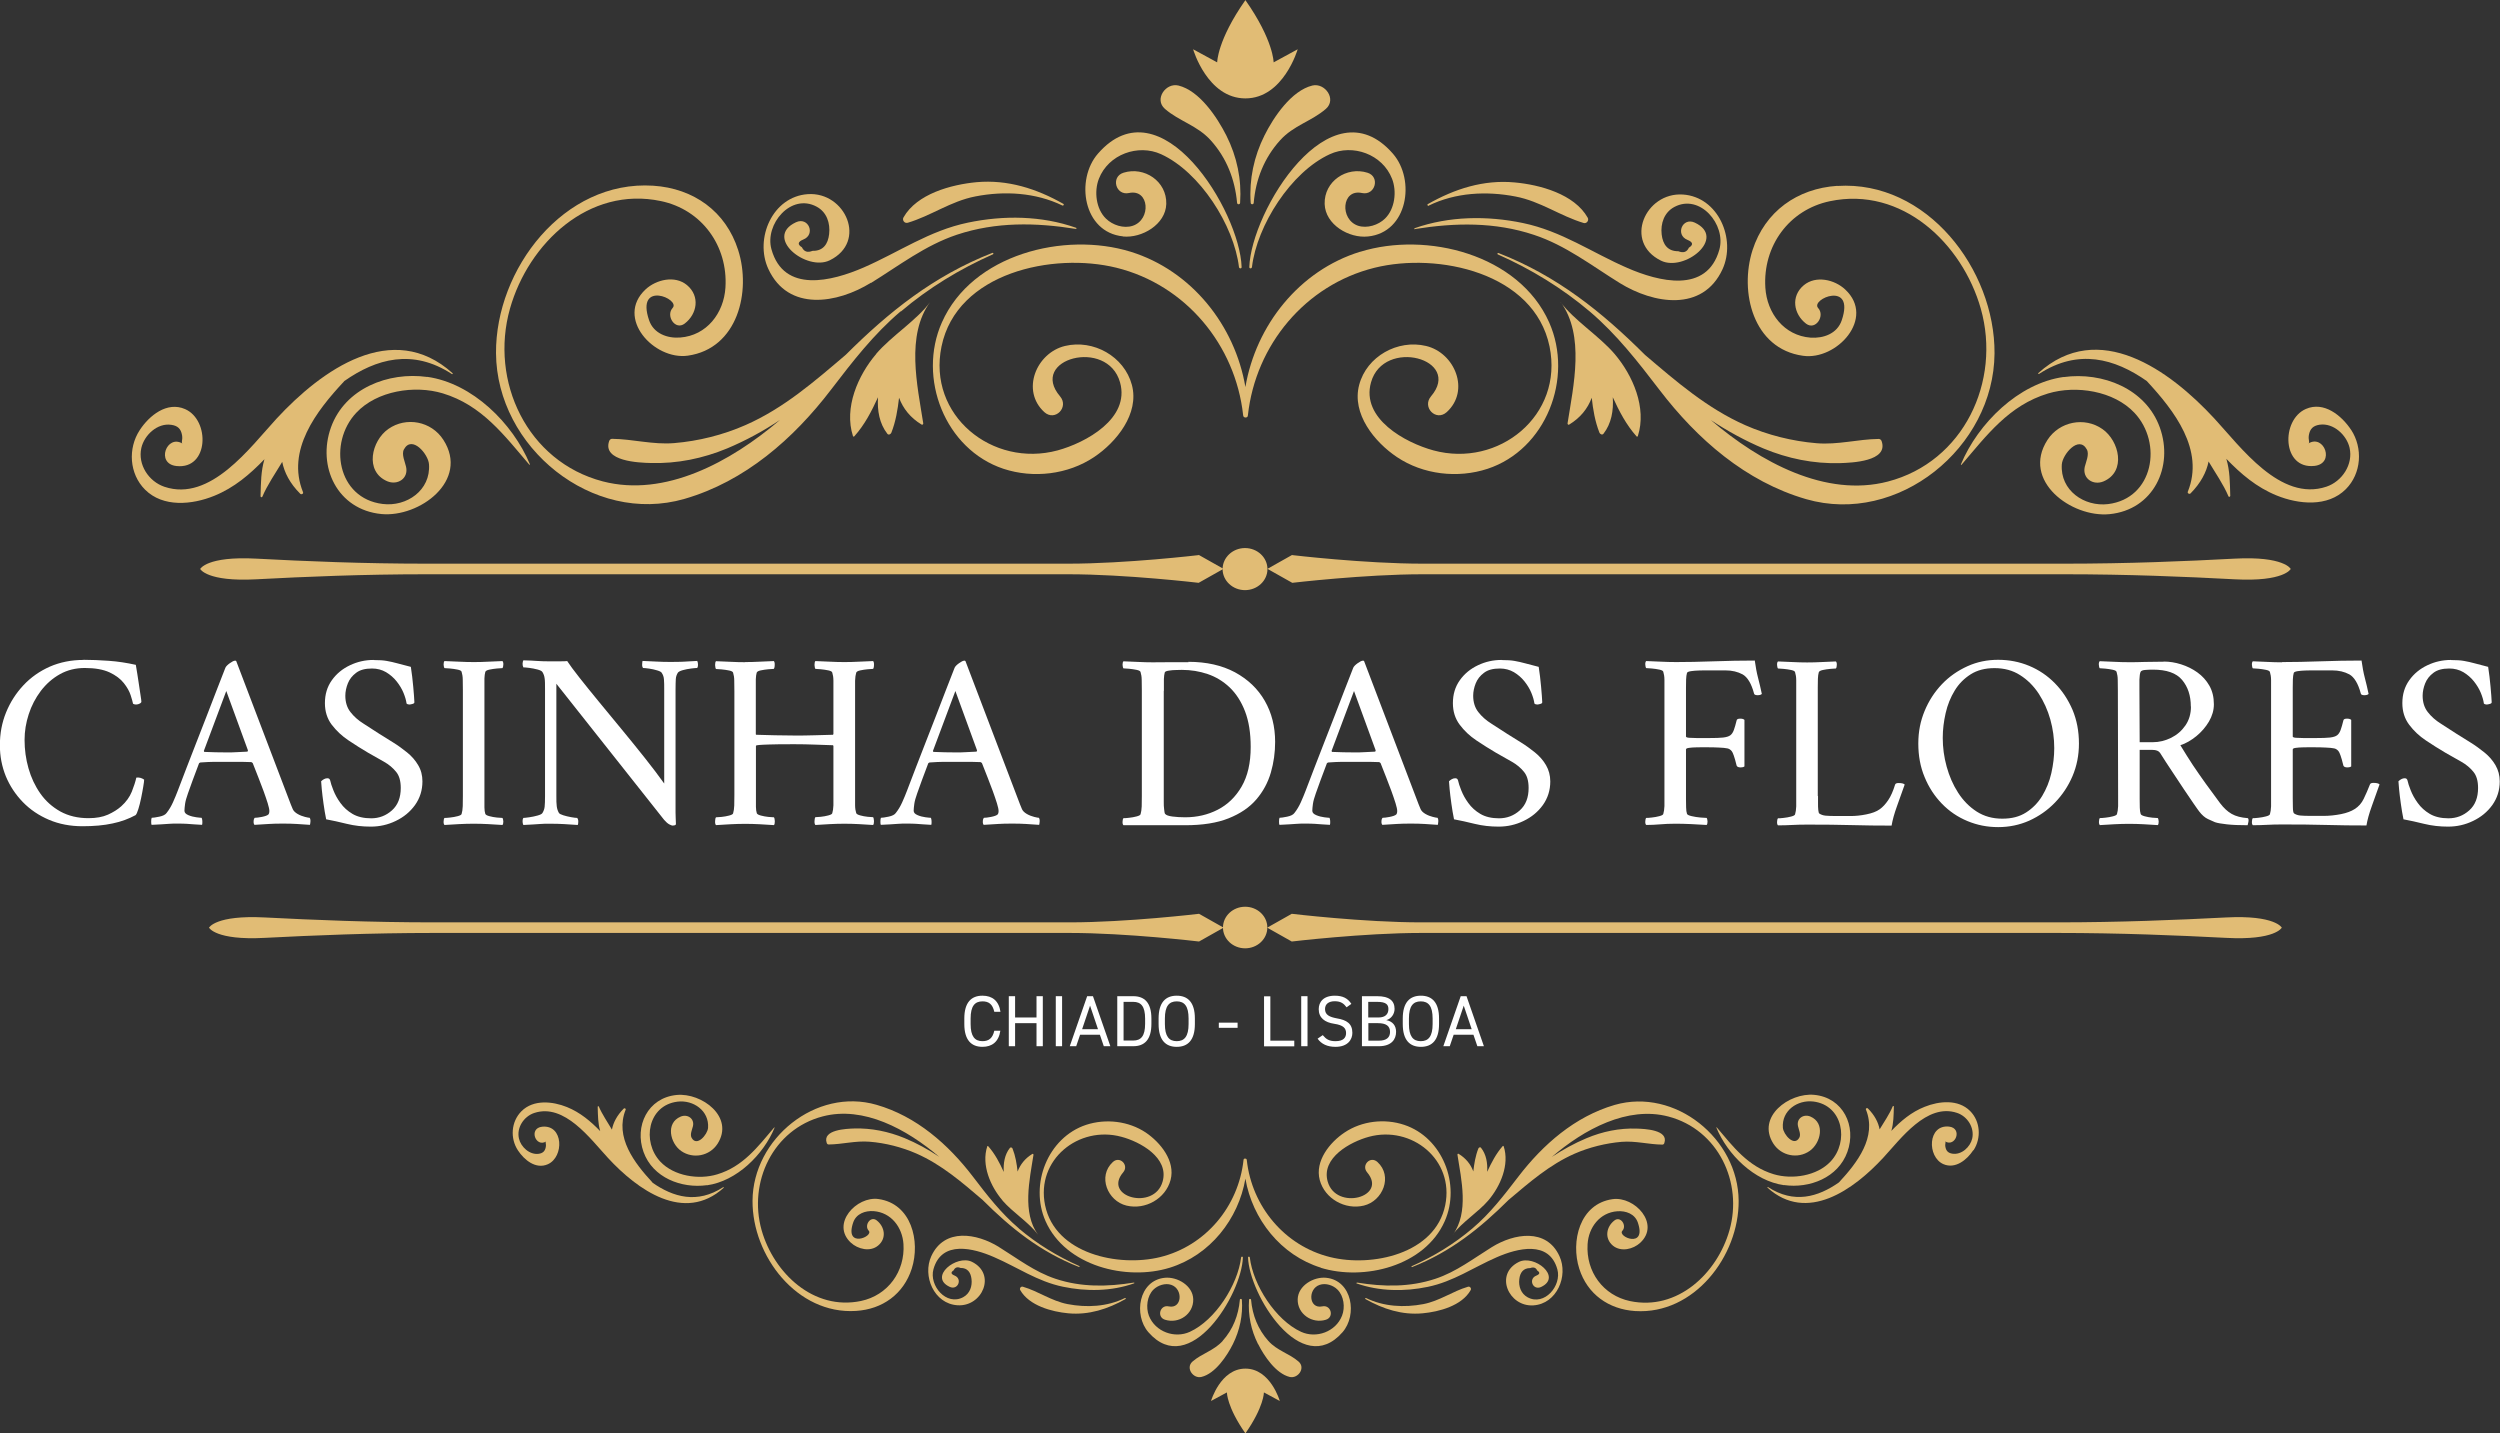 <?xml version="1.0" encoding="UTF-8"?>
<svg id="Layer_2" data-name="Layer 2" xmlns="http://www.w3.org/2000/svg" viewBox="0 0 198.43 113.77">
  <rect x="0" y="0" width="198.43" height="113.77" fill="#333333" stroke="none"/>
  <defs>
    <style>
      .cls-1 {
        fill: #e1bc75;
      }

      .cls-1, .cls-2 {
        stroke-width: 0px;
      }

      .cls-2 {
        fill: #fff;
      }
    </style>
  </defs>
  <g id="Layer_1-2" data-name="Layer 1">
    <g>
      <g>
        <path class="cls-1" d="M69.13,22.46c2.23-1.38,4.31-2.99,6.82-3.83,3.11-1.03,6.25-.97,9.44-.46.06,0,.08-.07.02-.09-2.74-.97-5.76-1-8.58-.41-3.08.64-5.47,2.34-8.3,3.57-2.47,1.07-6.32,2.08-7.3-1.46-.55-1.98,1.55-4.47,3.58-3.38.81.43,1.1,1.31,1,2.18-.09.8-.48,1.35-1.32,1.33-.39.16-.67.07-.84-.28-.37-.23-.33-.44.11-.62,1-.39.41-1.83-.58-1.37-2.58,1.2.83,3.93,2.68,3.02,3-1.47,1.25-5.45-1.74-5.25-2.82.19-4.24,3.54-3.14,5.93,1.58,3.43,5.49,2.75,8.15,1.1Z"/>
        <path class="cls-1" d="M33.91,29.92c-3.09-.43-6.53.91-7.64,4-1.12,3.12.51,6.54,4,6.88,3.01.29,7.01-2.65,4.92-5.89-.95-1.48-2.95-1.86-4.37-.86-1.33.93-1.91,3.37-.08,4.15.81.34,1.7-.22,1.49-1.15-.08-.38-.38-.99-.17-1.38.63-1.17,1.94.38,1.99,1.18.15,2.07-1.78,3.39-3.68,3.15-3.6-.44-4.34-4.84-2.09-7.24,1.64-1.75,4.63-2.21,6.86-1.54,3.11.94,4.87,3.32,6.87,5.66.02.02.06,0,.05-.03-1.36-3.26-4.57-6.44-8.16-6.94Z"/>
        <path class="cls-1" d="M89.13,18.77c1.5.15,3.39-.95,3.44-2.58.05-1.81-1.75-3-3.4-2.48-1.03.33-.61,1.84.44,1.61,1.62-.35,1.78,2.11.3,2.6-.72.24-1.6-.05-2.13-.57-.79-.77-.95-2.16-.56-3.16.76-1.95,3.12-2.78,4.94-1.95,3.08,1.41,5.78,5.65,6.18,8.96.02.13.21.14.21,0-.14-4.45-6.42-14.72-11.4-9.01-1.81,2.07-1.18,6.25,1.98,6.57Z"/>
        <path class="cls-1" d="M96.1,11.14c1.26,1.4,1.92,3.1,2.09,4.96.01.15.23.15.24,0,.13-1.86-.25-3.67-1.09-5.34-.74-1.47-2.14-3.56-3.8-3.97-1.01-.25-1.95,1.09-1.08,1.85,1.14.99,2.57,1.31,3.64,2.5Z"/>
        <path class="cls-1" d="M27.32,30.25c2.54-1.78,5.43-2.6,8.55-.56.04.03.09-.04.05-.07-4.77-4.3-10.4-.25-13.97,3.61-2.09,2.27-5.24,6.63-8.89,5.41-1.26-.42-2.14-1.77-1.84-3.09.23-1.01,1.27-2,2.38-1.83.5.07.76.31.85.82.07.42-.1.58.04.67-1.25-.77-2.16,1.6-.48,1.78,2.58.28,2.67-3.65.68-4.52-1.44-.63-2.85.52-3.6,1.67-.95,1.45-.83,3.47.42,4.72,1.44,1.44,3.75,1.2,5.48.5,1.61-.65,2.85-1.72,4-2.91-.28.95-.28,1.84-.31,2.94,0,.07.11.11.14.04.4-.95,1.04-1.86,1.58-2.77.17.85.61,1.71,1.43,2.53.09.09.28,0,.22-.13-1.34-3.32,1.05-6.43,3.26-8.79Z"/>
        <path class="cls-1" d="M69.55,28.09c-1.46,1.71-2.57,4.28-1.85,6.52.01.04.07.06.1.03.83-.92,1.38-2,1.89-3.11-.07,1.06.11,2.09.74,2.9.1.13.28.03.32-.09.35-.89.5-1.82.61-2.77.32.86.9,1.59,1.79,2.13.07.04.14-.03.13-.1-.47-3.01-1.39-6.98.55-9.63-1.06,1.45-3.06,2.68-4.29,4.12Z"/>
        <path class="cls-1" d="M72.02,17.69c1.87-.55,3.43-1.72,5.4-2.1,2.3-.45,4.77-.31,6.9.72.09.04.16-.08.08-.13-2.13-1.21-4.42-1.94-6.89-1.72-2,.19-4.74.92-5.8,2.8-.12.21.08.49.32.42Z"/>
        <path class="cls-1" d="M71.51,24.72c2.2-1.87,4.67-3.37,7.31-4.54.06-.03.02-.13-.05-.11-4.67,1.83-8.24,4.7-11.64,8.09-2.48,2.11-4.93,4.25-7.96,5.58-1.77.78-3.73,1.27-5.66,1.43-1.69.14-3.27-.32-4.93-.34-.11,0-.2.08-.23.18-.56,1.61,2.39,1.72,3.31,1.74,2.09.06,4.13-.36,6.06-1.16,1.45-.61,2.86-1.37,4.19-2.26-3.93,3.35-9.13,6.16-14.06,4.88-6.01-1.57-9-7.95-7.37-13.72,1.47-5.19,6.27-9.74,11.98-8.53,3.24.68,5.33,3.55,5.12,6.87-.13,2.02-1.48,3.8-3.59,3.96-1.01.08-2.11-.31-2.47-1.37-1.09-3.2,2.52-1.69,1.87-.98-.57.63.21,1.82.96,1.24.99-.76,1.23-2.17.18-3.05-.96-.8-2.45-.44-3.29.34-2.43,2.27.68,5.63,3.35,5.26,3.97-.56,5.05-5.1,4-8.38-.98-3.08-3.54-4.9-6.74-5.11-7.1-.46-12.52,6.62-12.48,13.29.05,7.48,7.66,13.67,14.95,11.57,4.81-1.39,8.66-4.77,11.64-8.67,1.71-2.23,3.38-4.4,5.53-6.22Z"/>
        <path class="cls-1" d="M98.85,7.81c3.02,0,4.15-3.9,4.15-3.9l-1.91,1.04s0-1.75-2.24-4.94c-2.24,3.19-2.24,4.94-2.24,4.94l-1.91-1.04s1.13,3.9,4.15,3.9Z"/>
        <path class="cls-1" d="M107.96,19.98c-4.84,1.49-8.28,5.85-9.11,10.74-.83-4.89-4.27-9.24-9.11-10.74-5.25-1.62-12.58.19-14.98,5.61-1.96,4.41.25,10.08,4.89,11.62,2.37.78,5.11.46,7.19-.93,1.78-1.19,3.61-3.45,3-5.73-.61-2.27-3.06-3.63-5.31-3.09-2.28.55-3.51,3.54-1.64,5.25.85.77,1.98-.39,1.25-1.25-2.53-2.97,3.76-4.68,4.76-1.11.81,2.87-2.72,4.79-4.96,5.4-5.16,1.39-10.34-2.77-9.21-8.25,1.21-5.87,8.86-7.49,13.88-6.25,5.5,1.36,9.45,6.13,10.06,11.7,0,.13.1.19.19.19.1,0,.19-.05.19-.19.61-5.57,4.56-10.34,10.06-11.7,5.01-1.24,12.66.38,13.88,6.25,1.13,5.48-4.05,9.65-9.21,8.25-2.24-.61-5.77-2.53-4.96-5.4,1-3.57,7.29-1.86,4.76,1.11-.73.86.4,2.02,1.25,1.25,1.88-1.71.64-4.71-1.64-5.25-2.25-.54-4.71.82-5.31,3.09-.61,2.29,1.22,4.54,3,5.73,2.07,1.39,4.82,1.71,7.19.93,4.64-1.53,6.85-7.2,4.89-11.62-2.41-5.42-9.74-7.23-14.98-5.61Z"/>
        <path class="cls-1" d="M112.31,18.18c3.19-.51,6.34-.57,9.44.46,2.52.83,4.59,2.45,6.82,3.83,2.66,1.64,6.57,2.33,8.15-1.1,1.09-2.39-.33-5.74-3.14-5.93-3-.2-4.74,3.78-1.74,5.25,1.85.91,5.25-1.81,2.68-3.02-.99-.46-1.57.98-.58,1.37.44.18.48.39.11.62-.16.35-.44.44-.84.28-.84.01-1.23-.54-1.32-1.33-.1-.87.2-1.75,1-2.18,2.03-1.09,4.13,1.39,3.58,3.38-.99,3.54-4.84,2.53-7.3,1.46-2.83-1.23-5.22-2.93-8.3-3.57-2.83-.59-5.85-.55-8.58.41-.06.02-.03.1.02.09Z"/>
        <path class="cls-1" d="M163.8,29.92c-3.59.5-6.8,3.68-8.16,6.94-.01.03.03.05.05.03,2-2.34,3.76-4.72,6.87-5.66,2.23-.67,5.22-.21,6.86,1.54,2.25,2.4,1.51,6.79-2.09,7.24-1.89.23-3.82-1.08-3.68-3.15.06-.8,1.36-2.35,1.99-1.18.21.39-.08,1-.17,1.38-.2.93.68,1.49,1.49,1.15,1.83-.78,1.25-3.22-.08-4.15-1.42-1-3.42-.61-4.37.86-2.09,3.24,1.91,6.18,4.92,5.89,3.49-.34,5.12-3.76,4-6.88-1.11-3.09-4.55-4.43-7.64-4Z"/>
        <path class="cls-1" d="M186.62,34.13c-.76-1.15-2.16-2.3-3.6-1.67-1.99.87-1.9,4.8.68,4.52,1.67-.18.77-2.55-.48-1.78.15-.09-.03-.25.04-.67.09-.5.34-.74.85-.82,1.11-.16,2.15.83,2.38,1.83.3,1.32-.59,2.67-1.84,3.09-3.65,1.22-6.8-3.15-8.89-5.41-3.57-3.86-9.2-7.92-13.97-3.61-.04.03.01.1.05.07,3.12-2.03,6.01-1.22,8.55.56,2.2,2.37,4.6,5.47,3.26,8.79-.05.13.14.22.22.13.81-.82,1.26-1.68,1.43-2.53.54.91,1.18,1.82,1.58,2.77.03.07.14.03.14-.04-.03-1.1-.03-1.99-.31-2.94,1.15,1.19,2.39,2.26,4,2.91,1.73.7,4.04.94,5.48-.5,1.25-1.25,1.37-3.27.42-4.72Z"/>
        <path class="cls-1" d="M99.16,21.2c0,.14.19.13.21,0,.4-3.32,3.1-7.55,6.18-8.96,1.82-.84,4.18,0,4.94,1.95.39,1,.23,2.39-.56,3.16-.52.51-1.41.8-2.13.57-1.48-.49-1.32-2.95.3-2.6,1.05.23,1.47-1.29.44-1.61-1.65-.52-3.45.67-3.4,2.48.05,1.64,1.93,2.74,3.44,2.58,3.16-.32,3.79-4.49,1.98-6.57-4.98-5.72-11.26,4.56-11.4,9.01Z"/>
        <path class="cls-1" d="M100.36,10.76c-.83,1.66-1.22,3.48-1.09,5.34.01.15.23.15.24,0,.16-1.86.83-3.56,2.09-4.96,1.07-1.19,2.5-1.51,3.64-2.5.87-.76-.07-2.09-1.08-1.85-1.66.41-3.07,2.5-3.8,3.97Z"/>
        <path class="cls-1" d="M123.87,23.97c1.94,2.66,1.02,6.63.55,9.63-.01.07.06.15.13.1.89-.54,1.47-1.27,1.79-2.13.1.94.26,1.88.61,2.77.05.12.22.21.32.09.63-.81.81-1.84.74-2.9.51,1.11,1.06,2.18,1.89,3.11.03.04.09.01.1-.03.72-2.24-.39-4.81-1.85-6.52-1.23-1.44-3.23-2.68-4.29-4.12Z"/>
        <path class="cls-1" d="M113.4,16.32c2.12-1.04,4.59-1.17,6.9-.72,1.97.38,3.53,1.54,5.4,2.1.24.07.44-.21.32-.42-1.06-1.88-3.8-2.62-5.8-2.8-2.47-.23-4.76.51-6.89,1.72-.08.05-.01.17.08.13Z"/>
        <path class="cls-1" d="M145.84,14.75c-3.19.21-5.75,2.03-6.74,5.11-1.05,3.29.03,7.83,4.01,8.38,2.67.38,5.78-2.99,3.35-5.26-.84-.79-2.33-1.14-3.29-.34-1.05.88-.81,2.29.18,3.05.75.57,1.53-.62.96-1.24-.65-.71,2.96-2.22,1.87.98-.36,1.06-1.46,1.44-2.47,1.37-2.11-.16-3.46-1.94-3.59-3.96-.21-3.32,1.88-6.19,5.12-6.87,5.72-1.2,10.51,3.35,11.98,8.53,1.63,5.77-1.36,12.15-7.37,13.72-4.93,1.29-10.13-1.53-14.06-4.88,1.33.88,2.74,1.65,4.19,2.26,1.92.8,3.97,1.22,6.06,1.16.92-.03,3.87-.13,3.31-1.74-.03-.1-.12-.18-.23-.18-1.66.02-3.24.48-4.93.34-1.93-.16-3.89-.65-5.66-1.43-3.03-1.34-5.48-3.47-7.96-5.58-3.4-3.39-6.97-6.27-11.64-8.09-.06-.02-.11.08-.05.11,2.64,1.17,5.1,2.67,7.31,4.54,2.15,1.83,3.82,3.99,5.53,6.22,2.98,3.9,6.84,7.28,11.64,8.67,7.29,2.1,14.9-4.09,14.95-11.57.04-6.67-5.38-13.75-12.48-13.29Z"/>
      </g>
      <g>
        <path class="cls-1" d="M79.29,98.98c1.47.91,2.83,1.97,4.49,2.52,2.04.68,4.11.64,6.22.3.04,0,.05.04.02.06-1.8.64-3.79.66-5.65.27-2.03-.42-3.6-1.54-5.47-2.35-1.62-.71-4.16-1.37-4.81.96-.36,1.3,1.02,2.94,2.36,2.22.53-.29.73-.86.66-1.44-.06-.52-.31-.89-.87-.88-.26-.11-.44-.04-.55.19-.24.15-.22.29.07.41.66.26.27,1.2-.38.9-1.7-.79.54-2.58,1.76-1.99,1.97.97.83,3.59-1.15,3.45-1.86-.12-2.79-2.33-2.07-3.9,1.04-2.26,3.61-1.81,5.36-.73Z"/>
        <path class="cls-1" d="M56.11,94.07c-2.03.28-4.3-.6-5.03-2.63-.74-2.05.33-4.31,2.63-4.53,1.98-.19,4.61,1.74,3.24,3.88-.63.97-1.94,1.22-2.88.57-.88-.61-1.26-2.22-.05-2.73.53-.23,1.12.14.98.76-.06.25-.25.65-.11.91.41.77,1.27-.25,1.31-.78.1-1.36-1.17-2.23-2.42-2.08-2.37.29-2.85,3.18-1.37,4.76,1.08,1.15,3.05,1.46,4.52,1.01,2.05-.62,3.21-2.18,4.52-3.72.01-.01.04,0,.03.02-.89,2.15-3.01,4.24-5.37,4.57Z"/>
        <path class="cls-1" d="M92.45,101.42c.99-.1,2.23.62,2.26,1.7.03,1.19-1.15,1.98-2.24,1.63-.68-.21-.4-1.21.29-1.06,1.07.23,1.17-1.39.2-1.71-.47-.16-1.06.04-1.4.37-.52.51-.62,1.42-.37,2.08.5,1.28,2.05,1.83,3.25,1.28,2.03-.93,3.8-3.72,4.07-5.9.01-.09.14-.09.14,0-.09,2.93-4.22,9.69-7.5,5.93-1.19-1.36-.78-4.11,1.3-4.32Z"/>
        <path class="cls-1" d="M97.04,106.43c.83-.92,1.26-2.04,1.37-3.26,0-.1.15-.1.16,0,.09,1.22-.17,2.42-.71,3.51-.48.96-1.41,2.35-2.5,2.61-.66.16-1.28-.72-.71-1.22.75-.65,1.69-.86,2.4-1.64Z"/>
        <path class="cls-1" d="M51.77,93.86c1.67,1.17,3.57,1.71,5.63.37.03-.02.06.02.04.05-3.14,2.83-6.85.16-9.19-2.38-1.38-1.49-3.45-4.36-5.85-3.56-.83.28-1.41,1.17-1.21,2.03.15.66.84,1.31,1.57,1.21.33-.05.5-.21.56-.54.05-.28-.07-.38.03-.44-.83.51-1.42-1.05-.32-1.17,1.7-.18,1.76,2.4.45,2.98-.95.42-1.87-.34-2.37-1.1-.63-.95-.55-2.28.28-3.11.95-.95,2.47-.79,3.61-.33,1.06.43,1.88,1.13,2.64,1.91-.18-.63-.18-1.21-.2-1.93,0-.05.07-.07.09-.02.27.63.69,1.23,1.04,1.83.11-.56.4-1.13.94-1.67.06-.06.18,0,.15.09-.88,2.18.69,4.23,2.14,5.79Z"/>
        <path class="cls-1" d="M79.57,95.28c-.96-1.12-1.69-2.82-1.21-4.29,0-.03.05-.04.07-.02.54.61.91,1.32,1.24,2.05-.04-.7.07-1.38.49-1.91.07-.08.18-.02.21.06.23.58.33,1.2.4,1.82.21-.56.59-1.05,1.17-1.4.05-.03.09.02.09.07-.31,1.98-.91,4.59.36,6.34-.69-.95-2.01-1.77-2.82-2.71Z"/>
        <path class="cls-1" d="M81.19,102.13c1.23.36,2.26,1.13,3.55,1.38,1.52.29,3.14.21,4.54-.48.06-.03.11.05.05.08-1.4.79-2.91,1.28-4.53,1.13-1.32-.12-3.12-.61-3.82-1.84-.08-.14.05-.32.21-.27Z"/>
        <path class="cls-1" d="M80.86,97.5c1.45,1.23,3.07,2.22,4.81,2.99.04.02.01.09-.03.07-3.07-1.2-5.43-3.1-7.66-5.33-1.63-1.39-3.24-2.79-5.24-3.67-1.17-.51-2.46-.84-3.73-.94-1.11-.09-2.15.21-3.24.22-.07,0-.13-.05-.15-.12-.37-1.06,1.57-1.13,2.18-1.15,1.37-.04,2.72.24,3.99.76.96.4,1.88.9,2.76,1.49-2.59-2.2-6.01-4.06-9.25-3.21-3.95,1.03-5.92,5.23-4.85,9.03.97,3.41,4.13,6.41,7.89,5.62,2.13-.45,3.51-2.34,3.37-4.52-.09-1.33-.97-2.5-2.36-2.61-.67-.05-1.39.2-1.63.9-.72,2.1,1.66,1.11,1.23.65-.38-.41.14-1.2.63-.82.65.5.81,1.43.12,2-.63.53-1.61.29-2.17-.23-1.6-1.49.45-3.71,2.2-3.46,2.62.37,3.33,3.35,2.64,5.52-.65,2.03-2.33,3.23-4.43,3.36-4.67.3-8.24-4.36-8.21-8.75.03-4.92,5.04-9,9.84-7.61,3.16.91,5.7,3.14,7.66,5.71,1.12,1.47,2.22,2.89,3.64,4.1Z"/>
        <path class="cls-1" d="M98.85,108.63c1.99,0,2.73,2.57,2.73,2.57l-1.26-.68s0,1.15-1.47,3.25c-1.47-2.1-1.47-3.25-1.47-3.25l-1.26.68s.75-2.57,2.73-2.57Z"/>
        <path class="cls-1" d="M104.85,100.62c-3.18-.98-5.45-3.85-6-7.07-.55,3.22-2.81,6.08-6,7.07-3.45,1.07-8.28-.13-9.86-3.69-1.29-2.91.17-6.64,3.22-7.65,1.56-.51,3.36-.3,4.73.61,1.17.79,2.37,2.27,1.97,3.77-.4,1.49-2.01,2.39-3.5,2.03-1.5-.36-2.31-2.33-1.08-3.46.56-.51,1.3.26.82.82-1.66,1.95,2.47,3.08,3.13.73.53-1.89-1.79-3.16-3.27-3.55-3.39-.92-6.8,1.82-6.06,5.43.8,3.87,5.83,4.93,9.13,4.12,3.62-.89,6.22-4.03,6.62-7.7,0-.09.06-.13.13-.12.06,0,.13.03.13.12.4,3.67,3,6.81,6.62,7.7,3.3.82,8.34-.25,9.13-4.12.74-3.61-2.67-6.35-6.06-5.43-1.47.4-3.8,1.67-3.27,3.55.66,2.35,4.8,1.23,3.13-.73-.48-.57.26-1.33.82-.82,1.24,1.13.42,3.1-1.08,3.46-1.48.36-3.1-.54-3.5-2.03-.4-1.51.8-2.99,1.97-3.77,1.37-.92,3.17-1.13,4.73-.61,3.05,1.01,4.51,4.74,3.22,7.65-1.58,3.57-6.41,4.76-9.86,3.69Z"/>
        <path class="cls-1" d="M107.71,101.8c2.1.34,4.17.38,6.22-.3,1.66-.55,3.02-1.61,4.49-2.52,1.75-1.08,4.33-1.53,5.36.73.72,1.57-.21,3.78-2.07,3.9-1.97.13-3.12-2.49-1.15-3.45,1.22-.6,3.46,1.19,1.76,1.99-.65.3-1.04-.64-.38-.9.29-.12.31-.25.07-.41-.11-.23-.29-.29-.55-.19-.55,0-.81.35-.87.88-.07.57.13,1.15.66,1.44,1.33.72,2.72-.92,2.36-2.22-.65-2.33-3.18-1.67-4.81-.96-1.86.81-3.44,1.93-5.47,2.35-1.86.39-3.85.36-5.65-.27-.04-.01-.02-.06.02-.06Z"/>
        <path class="cls-1" d="M141.6,94.07c-2.36-.33-4.48-2.42-5.37-4.57,0-.02.02-.03.03-.02,1.31,1.54,2.47,3.1,4.52,3.72,1.47.44,3.44.14,4.52-1.01,1.48-1.58.99-4.47-1.37-4.76-1.25-.15-2.52.71-2.42,2.08.04.53.9,1.55,1.31.78.14-.26-.06-.65-.11-.91-.13-.61.45-.98.98-.76,1.21.51.82,2.12-.05,2.73-.94.66-2.25.4-2.88-.57-1.37-2.14,1.26-4.07,3.24-3.88,2.3.22,3.37,2.48,2.63,4.53-.73,2.04-3,2.92-5.03,2.63Z"/>
        <path class="cls-1" d="M156.62,91.3c-.5.76-1.42,1.51-2.37,1.1-1.31-.58-1.25-3.16.45-2.98,1.1.12.51,1.68-.32,1.17.1.06-.02.17.03.44.06.33.23.49.56.54.73.11,1.42-.54,1.57-1.21.19-.87-.39-1.76-1.21-2.03-2.4-.8-4.47,2.07-5.85,3.56-2.35,2.54-6.05,5.21-9.19,2.38-.02-.02,0-.06.04-.05,2.06,1.34,3.96.8,5.63-.37,1.45-1.56,3.03-3.6,2.14-5.79-.03-.09.09-.14.15-.09.54.54.83,1.1.94,1.67.36-.6.78-1.2,1.04-1.83.02-.05.09-.02.09.02-.02.72-.02,1.31-.2,1.93.76-.79,1.58-1.49,2.64-1.91,1.14-.46,2.66-.62,3.61.33.82.82.9,2.15.28,3.11Z"/>
        <path class="cls-1" d="M99.06,99.81c0-.09.13-.09.14,0,.26,2.18,2.04,4.97,4.07,5.9,1.2.55,2.75,0,3.25-1.28.26-.66.15-1.57-.37-2.08-.34-.34-.93-.53-1.4-.37-.97.32-.87,1.94.2,1.71.69-.15.97.85.29,1.06-1.08.34-2.27-.44-2.24-1.63.03-1.08,1.27-1.8,2.26-1.7,2.08.21,2.49,2.96,1.3,4.32-3.28,3.76-7.41-3-7.5-5.93Z"/>
        <path class="cls-1" d="M99.85,106.68c-.55-1.1-.8-2.29-.71-3.51,0-.1.15-.1.16,0,.11,1.23.55,2.34,1.37,3.26.7.78,1.65.99,2.4,1.64.58.5-.04,1.38-.71,1.22-1.09-.27-2.02-1.65-2.5-2.61Z"/>
        <path class="cls-1" d="M115.32,97.99c1.28-1.75.67-4.36.36-6.34,0-.05.04-.1.09-.07.58.35.97.84,1.17,1.4.07-.62.17-1.24.4-1.82.03-.08.15-.14.21-.06.42.53.53,1.21.49,1.91.34-.73.7-1.44,1.24-2.05.02-.02.06,0,.07.02.48,1.47-.26,3.17-1.21,4.29-.81.95-2.13,1.76-2.82,2.71Z"/>
        <path class="cls-1" d="M108.43,103.03c1.4.68,3.02.77,4.54.48,1.3-.25,2.32-1.02,3.55-1.38.16-.05.29.14.21.27-.7,1.24-2.5,1.72-3.82,1.84-1.62.15-3.13-.34-4.53-1.13-.06-.03,0-.11.05-.08Z"/>
        <path class="cls-1" d="M129.78,104.06c-2.1-.14-3.79-1.34-4.43-3.36-.69-2.16.02-5.15,2.64-5.52,1.76-.25,3.81,1.97,2.2,3.46-.56.52-1.53.75-2.17.23-.69-.58-.53-1.5.12-2,.49-.38,1.01.41.63.82-.43.47,1.95,1.46,1.23-.65-.24-.7-.96-.95-1.63-.9-1.39.1-2.28,1.28-2.36,2.61-.14,2.19,1.24,4.07,3.37,4.52,3.76.79,6.92-2.2,7.89-5.62,1.08-3.79-.89-7.99-4.85-9.03-3.24-.85-6.67,1-9.25,3.21.88-.58,1.8-1.09,2.76-1.49,1.26-.53,2.61-.81,3.99-.76.61.02,2.55.09,2.18,1.15-.02.07-.08.12-.15.12-1.09-.01-2.13-.31-3.24-.22-1.27.11-2.56.43-3.73.94-2,.88-3.6,2.29-5.24,3.67-2.24,2.23-4.59,4.12-7.66,5.33-.04.02-.07-.05-.03-.07,1.74-.77,3.36-1.76,4.81-2.99,1.42-1.2,2.51-2.63,3.64-4.1,1.96-2.56,4.5-4.79,7.66-5.71,4.8-1.38,9.81,2.69,9.84,7.61.03,4.39-3.54,9.05-8.21,8.75Z"/>
      </g>
      <g>
        <path class="cls-1" d="M95.17,72.53s-5.71.68-10.26.68h-50.52c-4.93,0-9.48-.19-13.38-.39-3.9-.2-4.42.81-4.42.81,0,0,.52,1.02,4.42.81,3.9-.2,8.44-.39,13.38-.39h50.52c4.55,0,10.26.68,10.26.68l1.95-1.1-1.95-1.1Z"/>
        <path class="cls-1" d="M102.53,72.53s5.71.68,10.26.68h50.52c4.93,0,9.48-.19,13.38-.39s4.42.81,4.42.81c0,0-.52,1.02-4.42.81-3.9-.2-8.44-.39-13.38-.39h-50.52c-4.55,0-10.26.68-10.26.68l-1.95-1.1,1.95-1.1Z"/>
        <path class="cls-1" d="M100.59,73.62c0,.91-.79,1.65-1.76,1.65s-1.76-.74-1.76-1.65.79-1.65,1.76-1.65,1.76.74,1.76,1.65Z"/>
      </g>
      <g>
        <path class="cls-1" d="M95.14,44.06s-5.76.68-10.35.68h-50.96c-4.98,0-9.56-.19-13.49-.4-3.93-.21-4.45.82-4.45.82,0,0,.52,1.03,4.45.82,3.93-.21,8.52-.4,13.49-.4h50.96c4.59,0,10.35.68,10.35.68l1.97-1.11-1.97-1.11Z"/>
        <path class="cls-1" d="M102.57,44.06s5.76.68,10.35.68h50.96c4.98,0,9.56-.19,13.49-.4s4.45.82,4.45.82c0,0-.52,1.03-4.45.82s-8.52-.4-13.49-.4h-50.96c-4.59,0-10.35.68-10.35.68l-1.97-1.11,1.97-1.11Z"/>
        <path class="cls-1" d="M100.6,45.17c0,.92-.8,1.67-1.78,1.67s-1.78-.75-1.78-1.67.8-1.67,1.78-1.67,1.78.75,1.78,1.67Z"/>
      </g>
      <g>
        <path class="cls-2" d="M6.62,52.37c.64,0,1.31.03,2.02.08s1.42.16,2.14.32c.09.55.17,1.01.22,1.38.05.37.1.7.15,1,.05.3.07.48.07.53.01.05-.03.11-.12.16-.09.05-.19.08-.3.08-.09,0-.17-.02-.24-.06-.03-.15-.09-.37-.19-.68-.1-.31-.28-.63-.54-.96-.26-.33-.64-.62-1.13-.85-.5-.23-1.15-.35-1.97-.35-.72,0-1.38.16-1.97.49-.59.33-1.09.77-1.52,1.33-.42.56-.74,1.17-.96,1.85s-.33,1.35-.33,2.04c0,.76.1,1.51.31,2.25.21.74.52,1.4.94,2,.42.6.95,1.07,1.59,1.43.64.35,1.38.53,2.24.53.6,0,1.11-.09,1.54-.28.42-.19.77-.41,1.05-.66.39-.35.67-.74.84-1.16.17-.43.29-.8.36-1.12.23-.03.43.03.62.16,0,.09-.02.28-.07.56-.05.28-.1.59-.17.91-.07.33-.14.62-.22.87-.08.25-.15.42-.22.48-.54.29-1.14.52-1.83.66-.68.15-1.48.22-2.39.22-.96,0-1.85-.17-2.65-.51-.8-.34-1.5-.81-2.08-1.41-.58-.6-1.03-1.28-1.35-2.05-.31-.77-.47-1.59-.47-2.46,0-.92.16-1.79.49-2.6.33-.81.79-1.53,1.38-2.16.59-.63,1.29-1.12,2.1-1.48.81-.35,1.7-.53,2.66-.53Z"/>
        <path class="cls-2" d="M14.13,62.71c.25-.66.49-1.26.7-1.83.21-.56.46-1.19.73-1.88.27-.69.55-1.4.83-2.13.28-.73.55-1.43.81-2.1.26-.67.49-1.26.69-1.77.05-.11.17-.23.35-.36.18-.13.32-.2.41-.2.03,0,.04,0,.05,0,0,0,.02.02.05.03l3.99,10.48c.29.78.46,1.2.5,1.28.07.15.2.27.39.38.19.11.39.18.58.23.19.05.32.07.37.07.05.07.07.17.06.31-.01.14-.03.22-.04.25-.39-.03-.74-.05-1.04-.07-.31-.02-.68-.03-1.1-.03-.46,0-.83.01-1.13.03-.3.02-.68.04-1.13.07-.05-.05-.08-.15-.07-.28,0-.13.04-.23.09-.28.12,0,.31-.02.56-.07.25-.05.43-.11.52-.19.05-.05.08-.15.08-.28,0-.12-.04-.32-.13-.61-.09-.29-.2-.61-.33-.97-.13-.36-.27-.71-.4-1.05-.13-.34-.29-.73-.46-1.17-.05-.05-.09-.08-.12-.08-.2-.01-.45-.02-.74-.02h-1.2c-.4,0-.74,0-1.02,0-.28,0-.64.02-1.08.05-.01,0-.05.02-.1.06-.2.54-.37.99-.51,1.36-.14.37-.26.71-.37,1.03-.12.33-.2.62-.23.84-.03.23-.05.41-.05.54,0,.15.1.26.31.35.21.09.42.14.64.17s.36.04.41.04c.03.03.05.11.06.25.01.14,0,.24-.02.31-.25-.01-.47-.03-.65-.04-.18-.01-.36-.03-.54-.04-.18-.01-.42-.02-.71-.02s-.54,0-.74.02c-.2.01-.4.03-.6.04-.2.01-.46.03-.76.04-.03-.03-.04-.11-.04-.25s.01-.24.04-.31c.12,0,.32-.03.61-.09.29-.06.48-.16.57-.29.2-.25.37-.54.51-.85.14-.31.28-.65.41-.99ZM17.97,54.82l-1.79,4.78c.01.05.03.08.04.08.25.01.56.02.91.03.35,0,.64.01.85.01.31,0,.59,0,.83-.02.25-.01.52-.03.81-.04.03,0,.05-.03.06-.1l-1.73-4.74Z"/>
        <path class="cls-2" d="M29.67,52.39c.41,0,.76.02,1.03.07.27.05.56.11.84.19.29.08.65.17,1.07.28.08.51.14,1.03.19,1.58.05.54.08.95.09,1.21.01.07-.03.12-.14.15-.11.03-.19.05-.26.05-.09,0-.17-.03-.22-.08-.03-.24-.11-.52-.24-.84-.13-.32-.32-.63-.55-.92-.23-.29-.52-.54-.84-.73-.33-.19-.7-.29-1.11-.29-.54,0-.96.11-1.26.34-.31.23-.53.51-.66.84-.13.33-.2.66-.2.98,0,.52.14.96.41,1.3.27.35.62.66,1.04.92.42.27.85.54,1.27.82.32.2.68.42,1.06.66.39.24.76.51,1.12.8.36.29.66.63.88,1.01.23.38.34.81.34,1.29,0,.71-.2,1.33-.59,1.88-.39.54-.9.96-1.53,1.26-.62.3-1.28.45-1.98.45-.66,0-1.29-.07-1.9-.22-.61-.15-1.15-.27-1.64-.36-.08-.39-.15-.8-.21-1.24-.06-.44-.11-.83-.14-1.16-.03-.33-.05-.54-.05-.62.07-.07.14-.12.23-.17.09-.05.18-.07.27-.07.12,0,.19.06.22.18.04.19.12.45.25.77.13.33.31.67.56,1.01.25.35.57.64.96.87.39.23.89.35,1.48.35.63,0,1.18-.21,1.65-.63.47-.42.7-1.01.7-1.78,0-.55-.12-.98-.37-1.28-.25-.31-.57-.58-.96-.8-.39-.23-.82-.47-1.27-.72-.5-.29-1.01-.62-1.54-.97-.53-.35-.97-.77-1.34-1.25-.36-.48-.54-1.05-.54-1.71,0-.7.18-1.3.55-1.82.37-.52.85-.91,1.44-1.19.59-.28,1.21-.42,1.87-.42Z"/>
        <path class="cls-2" d="M37.6,52.55c.39,0,.77-.01,1.13-.03.37-.02.75-.04,1.15-.05.05.05.08.15.07.28,0,.13-.03.23-.07.28-.08,0-.23.01-.44.03-.21.02-.41.05-.6.09-.19.04-.29.1-.32.18-.04.13-.06.31-.07.52,0,.21,0,.45,0,.7v8.85c0,.25,0,.49,0,.69,0,.21.03.38.07.51.03.07.13.13.32.18.19.05.39.09.6.11.21.02.36.03.44.03.04.05.06.15.07.28,0,.13-.02.23-.07.28-.4-.03-.79-.05-1.15-.07-.37-.02-.75-.03-1.13-.03s-.76.01-1.14.03c-.39.02-.78.04-1.18.07-.05-.05-.08-.15-.07-.28,0-.13.03-.23.07-.28.08,0,.23,0,.44-.03.21-.02.42-.06.61-.11.19-.05.3-.11.31-.18.05-.16.08-.37.09-.62,0-.25.01-.53.01-.82v-8.37c0-.29,0-.57-.01-.83,0-.26-.04-.47-.09-.63-.01-.08-.12-.14-.31-.18-.19-.04-.4-.07-.61-.09-.21-.02-.36-.03-.44-.03-.04-.05-.06-.15-.07-.28,0-.13.02-.23.07-.28.4.01.8.03,1.18.05.39.02.77.03,1.14.03Z"/>
        <path class="cls-2" d="M43.54,52.49h.86c.28,0,.49,0,.62-.02.2.31.52.74.96,1.3.44.56.96,1.2,1.55,1.92.59.72,1.2,1.46,1.83,2.22.63.76,1.24,1.52,1.83,2.26.59.74,1.1,1.42,1.53,2.02v-7.43c0-.35,0-.62-.02-.82-.01-.2-.07-.38-.18-.54-.04-.07-.16-.13-.36-.19-.2-.06-.41-.11-.63-.14-.22-.03-.38-.05-.49-.05-.05-.07-.08-.16-.07-.29,0-.13.02-.22.03-.27.39.01.75.03,1.09.05s.73.03,1.15.03c.31,0,.56,0,.75-.01.19,0,.39-.02.6-.03.21-.01.46-.03.75-.04.03.05.05.13.06.24.01.11,0,.21-.06.32-.08,0-.24.01-.47.04-.23.03-.46.07-.67.13-.21.06-.35.13-.4.21-.09.15-.15.31-.16.5-.01.19-.02.47-.02.84v8.95c0,.28,0,.55,0,.81,0,.26.02.57.03.91-.01.05-.05.09-.12.1-.07.01-.11.02-.14.02-.05,0-.14-.03-.27-.1-.13-.07-.26-.19-.41-.36l-8.55-10.8v8.91c0,.35,0,.62.03.81.02.19.08.37.17.53.04.07.16.13.35.19.19.06.4.11.62.15.22.04.38.06.49.06.05.07.08.16.08.28s-.01.21-.04.28c-.39-.03-.75-.05-1.08-.07-.33-.02-.72-.03-1.14-.03-.29,0-.55,0-.75.02-.21.01-.41.03-.6.04-.19.01-.45.03-.75.04-.03-.05-.05-.13-.06-.24-.01-.11,0-.21.06-.32.08,0,.23-.02.46-.05.23-.03.45-.08.67-.14s.35-.13.39-.21c.09-.15.15-.31.17-.49.02-.18.03-.46.03-.83v-8.51c0-.37,0-.66-.03-.84-.02-.19-.08-.35-.17-.5-.04-.08-.17-.15-.39-.21-.22-.06-.45-.1-.67-.13-.23-.03-.38-.04-.46-.04-.05-.11-.07-.21-.06-.32.01-.11.03-.19.06-.24.45.01.82.03,1.1.05.28.02.58.03.9.03Z"/>
        <path class="cls-2" d="M59.14,52.55c.39,0,.77-.01,1.13-.03.37-.02.75-.04,1.15-.05.05.05.08.16.07.31,0,.15-.03.26-.07.31-.08,0-.23.01-.44.03-.21.02-.41.05-.6.09-.19.04-.29.1-.32.18-.04.13-.06.31-.07.52,0,.21,0,.45,0,.7v3.67s.01.03.04.04c.48.01.98.03,1.49.04.51.01,1.04.02,1.59.02.47,0,.97,0,1.52-.02.54-.01,1.03-.03,1.48-.04.03-.03.04-.05.04-.06v-3.41c0-.29,0-.57,0-.83,0-.26-.04-.47-.09-.63-.01-.08-.12-.14-.31-.18-.19-.04-.39-.07-.6-.09-.21-.02-.35-.03-.43-.03-.04-.05-.06-.16-.07-.31,0-.15.02-.26.07-.31.4.01.79.03,1.17.05s.76.03,1.13.03.77-.01,1.13-.03c.37-.02.75-.04,1.15-.05.05.05.08.16.07.31,0,.15-.03.26-.07.31-.08,0-.22.01-.43.03-.21.02-.4.05-.59.09-.19.04-.29.1-.32.18-.05.16-.08.37-.09.63,0,.26,0,.54,0,.83v8.25c0,.29,0,.57,0,.82,0,.25.04.46.09.62.03.07.13.13.32.18.19.05.38.09.59.11.21.02.35.03.43.03.04.05.06.16.07.31,0,.15-.02.26-.07.31-.4-.03-.79-.05-1.15-.07-.37-.02-.75-.03-1.13-.03s-.75.01-1.13.03c-.38.02-.77.04-1.17.07-.05-.05-.08-.16-.07-.31,0-.15.03-.26.07-.31.08,0,.22-.01.43-.03.21-.02.41-.06.6-.11.19-.05.3-.11.31-.18.05-.16.08-.37.09-.62,0-.25,0-.53,0-.82v-3.89s-.01-.05-.04-.06c-.46-.01-.94-.03-1.46-.05-.52-.02-1.03-.03-1.54-.03-.91,0-1.58,0-2.01.02-.43.01-.71.03-.84.04-.13.01-.21.03-.24.04-.01.01-.02.03-.02.04v4.14c0,.25,0,.49,0,.69,0,.21.03.38.07.51.03.07.13.13.32.18.19.05.39.09.6.11.21.02.36.03.44.03.04.05.06.16.07.31,0,.15-.02.26-.07.31-.4-.03-.79-.05-1.15-.07-.37-.02-.75-.03-1.13-.03s-.76.01-1.14.03c-.39.02-.78.04-1.18.07-.05-.05-.08-.16-.07-.31,0-.15.03-.26.07-.31.08,0,.23-.01.44-.03.21-.02.42-.06.61-.11.19-.05.3-.11.31-.18.05-.16.08-.37.09-.62,0-.25.01-.53.01-.82v-8.25c0-.29,0-.57-.01-.83,0-.26-.04-.47-.09-.63-.01-.08-.12-.14-.31-.18-.19-.04-.4-.07-.61-.09-.21-.02-.36-.03-.44-.03-.04-.05-.06-.16-.07-.31,0-.15.02-.26.07-.31.4.01.8.03,1.18.05.39.02.77.03,1.14.03Z"/>
        <path class="cls-2" d="M72.01,62.71c.25-.66.49-1.26.7-1.83.21-.56.46-1.19.73-1.88.27-.69.55-1.4.83-2.13.28-.73.55-1.43.81-2.1.26-.67.49-1.26.69-1.77.05-.11.17-.23.35-.36.18-.13.32-.2.41-.2.03,0,.04,0,.05,0,0,0,.02.02.05.03l3.99,10.48c.29.78.46,1.2.5,1.28.07.15.2.27.39.38.19.11.39.18.58.23.19.05.32.07.37.07.05.07.07.17.06.31-.01.14-.03.22-.04.25-.39-.03-.74-.05-1.04-.07-.31-.02-.68-.03-1.1-.03-.46,0-.83.01-1.13.03-.3.02-.68.04-1.13.07-.05-.05-.08-.15-.07-.28,0-.13.04-.23.09-.28.12,0,.31-.02.56-.07.25-.05.43-.11.52-.19.05-.05.08-.15.08-.28,0-.12-.04-.32-.13-.61-.09-.29-.2-.61-.33-.97-.13-.36-.27-.71-.4-1.05-.13-.34-.29-.73-.46-1.17-.05-.05-.09-.08-.12-.08-.2-.01-.45-.02-.74-.02h-1.2c-.4,0-.74,0-1.02,0-.28,0-.64.02-1.08.05-.01,0-.05.02-.1.06-.2.54-.37.99-.51,1.36-.14.37-.26.71-.37,1.03-.12.33-.2.62-.23.84-.03.23-.05.41-.05.54,0,.15.1.26.31.35.21.09.42.14.64.17s.36.04.41.04c.03.03.05.11.06.25.01.14,0,.24-.02.31-.25-.01-.47-.03-.65-.04-.18-.01-.36-.03-.54-.04-.18-.01-.42-.02-.71-.02s-.54,0-.74.02c-.2.01-.4.03-.6.04-.2.01-.46.03-.76.04-.03-.03-.04-.11-.04-.25s.01-.24.04-.31c.12,0,.32-.03.61-.09.29-.06.48-.16.57-.29.2-.25.37-.54.51-.85.14-.31.28-.65.41-.99ZM75.84,54.82l-1.79,4.78c.01.05.03.08.04.08.25.01.56.02.91.03.35,0,.64.01.85.01.31,0,.59,0,.83-.02.25-.01.52-.03.81-.04.03,0,.05-.03.06-.1l-1.73-4.74Z"/>
        <path class="cls-2" d="M94.33,52.53c1.43,0,2.66.28,3.69.83,1.03.56,1.82,1.31,2.37,2.27s.82,2.04.82,3.26c0,.83-.11,1.64-.34,2.43-.23.79-.61,1.5-1.15,2.13-.54.63-1.27,1.13-2.2,1.5-.92.37-2.07.55-3.45.55h-4.9c-.05-.05-.08-.15-.07-.28,0-.13.03-.23.07-.28.08,0,.23,0,.44-.03.21-.02.42-.06.61-.11.19-.05.3-.11.31-.18.05-.16.08-.37.09-.62,0-.25.01-.53.01-.82v-8.37c0-.29,0-.57-.01-.83,0-.26-.04-.47-.09-.63-.01-.08-.12-.14-.31-.18-.19-.04-.4-.07-.61-.09-.21-.02-.36-.03-.44-.03-.04-.05-.06-.15-.07-.28,0-.13.02-.23.07-.28.4.01.8.03,1.18.05.39.02.77.03,1.14.03s.85,0,1.39-.01c.54,0,1.02,0,1.45,0ZM92.37,54.84v8.8c0,.21,0,.41.03.6.02.19.04.31.07.35.08.11.28.18.59.22.31.04.65.06,1.01.06.94,0,1.8-.2,2.58-.6.78-.4,1.42-1.01,1.9-1.84s.72-1.87.72-3.14c0-1.11-.15-2.05-.45-2.83-.3-.78-.71-1.41-1.22-1.9-.52-.49-1.1-.84-1.75-1.06-.65-.22-1.33-.33-2.04-.33-.08,0-.23,0-.44.01-.21,0-.42.02-.6.05-.19.03-.29.07-.32.14-.04.13-.06.31-.07.53,0,.22,0,.45,0,.69v.24Z"/>
        <path class="cls-2" d="M103.65,62.71c.25-.66.49-1.26.7-1.83.21-.56.46-1.19.73-1.88.27-.69.55-1.4.83-2.13.28-.73.55-1.43.81-2.1.26-.67.49-1.26.69-1.77.05-.11.17-.23.35-.36.18-.13.32-.2.41-.2.03,0,.04,0,.05,0,0,0,.02.02.05.03l3.99,10.48c.29.78.46,1.2.5,1.28.07.15.2.27.39.38.19.11.39.18.58.23.19.05.32.07.37.07.05.07.07.17.06.31-.01.14-.03.22-.04.25-.39-.03-.74-.05-1.04-.07-.31-.02-.68-.03-1.1-.03-.45,0-.83.01-1.13.03-.3.02-.68.04-1.13.07-.05-.05-.08-.15-.07-.28,0-.13.04-.23.09-.28.12,0,.31-.02.56-.07.25-.05.43-.11.52-.19.05-.05.08-.15.08-.28,0-.12-.04-.32-.13-.61-.09-.29-.2-.61-.33-.97-.13-.36-.27-.71-.4-1.05-.13-.34-.29-.73-.46-1.17-.05-.05-.09-.08-.12-.08-.2-.01-.45-.02-.74-.02h-1.2c-.4,0-.74,0-1.02,0-.28,0-.64.02-1.08.05-.01,0-.05.02-.1.06-.2.54-.37.99-.51,1.36-.14.37-.26.71-.37,1.03-.12.33-.2.62-.23.84-.03.23-.05.41-.05.54,0,.15.1.26.31.35.21.09.42.14.64.17s.36.04.41.04c.03.03.05.11.06.25.01.14,0,.24-.02.31-.25-.01-.47-.03-.65-.04-.18-.01-.36-.03-.54-.04-.18-.01-.42-.02-.71-.02s-.54,0-.74.02c-.2.01-.4.03-.6.04-.2.01-.46.03-.76.04-.03-.03-.04-.11-.04-.25s.01-.24.04-.31c.12,0,.32-.03.61-.09.29-.06.48-.16.57-.29.2-.25.37-.54.51-.85.14-.31.28-.65.41-.99ZM107.48,54.82l-1.79,4.78c.01.05.03.08.04.08.25.01.56.02.91.03.35,0,.64.01.85.01.31,0,.59,0,.83-.02.25-.01.52-.03.81-.04.03,0,.05-.03.06-.1l-1.73-4.74Z"/>
        <path class="cls-2" d="M119.19,52.39c.41,0,.76.02,1.03.07.27.05.56.11.84.19.29.08.65.17,1.07.28.08.51.14,1.03.19,1.58.05.54.08.95.09,1.21.01.07-.03.12-.14.15-.11.03-.19.05-.26.05-.09,0-.17-.03-.22-.08-.03-.24-.11-.52-.24-.84-.13-.32-.32-.63-.55-.92-.23-.29-.52-.54-.84-.73-.33-.19-.7-.29-1.11-.29-.54,0-.96.11-1.26.34-.31.23-.53.51-.66.84-.13.33-.2.66-.2.98,0,.52.14.96.41,1.3.27.35.62.66,1.04.92.42.27.85.54,1.27.82.32.2.68.42,1.06.66.39.24.76.51,1.12.8.36.29.66.63.88,1.01s.34.81.34,1.29c0,.71-.2,1.33-.59,1.88-.39.54-.9.96-1.53,1.26-.62.3-1.28.45-1.98.45-.66,0-1.29-.07-1.9-.22-.61-.15-1.15-.27-1.64-.36-.08-.39-.15-.8-.21-1.24s-.11-.83-.14-1.16c-.03-.33-.05-.54-.05-.62.07-.07.14-.12.23-.17.09-.05.18-.07.27-.07.12,0,.19.06.22.18.04.19.12.45.25.77.13.33.31.67.56,1.01.25.35.57.64.96.87.39.23.89.35,1.48.35.63,0,1.18-.21,1.65-.63.47-.42.7-1.01.7-1.78,0-.55-.12-.98-.37-1.28-.25-.31-.57-.58-.96-.8-.39-.23-.82-.47-1.27-.72-.5-.29-1.01-.62-1.54-.97s-.97-.77-1.33-1.25c-.36-.48-.54-1.05-.54-1.71,0-.7.18-1.3.55-1.82.37-.52.85-.91,1.44-1.19.59-.28,1.21-.42,1.87-.42Z"/>
        <path class="cls-2" d="M132.98,52.55c.92,0,1.94-.02,3.05-.06,1.11-.04,2.19-.06,3.25-.06.07.5.15.95.26,1.37s.21.84.3,1.28c-.07.07-.18.1-.34.1-.17,0-.27-.05-.28-.14-.21-.79-.52-1.29-.9-1.51-.39-.21-.84-.32-1.37-.32h-1.69c-.08,0-.23,0-.44.01s-.41.02-.6.05-.29.07-.32.14c-.04.13-.06.31-.07.52,0,.21-.01.43-.01.66v3.87c0,.05.09.09.26.1.17.01.37.02.58.02h1.02c.47,0,.83-.01,1.09-.04.26-.03.45-.09.57-.18.12-.09.21-.23.28-.42.07-.19.14-.44.22-.76.01-.09.11-.14.28-.14.16,0,.27.03.34.1v3.69c-.05.05-.16.08-.32.08s-.26-.05-.3-.14c-.09-.37-.17-.65-.23-.81-.06-.17-.11-.28-.16-.34-.05-.06-.1-.11-.17-.15-.07-.05-.22-.09-.46-.11-.24-.02-.51-.03-.79-.04-.29,0-.56-.01-.81-.01-.17,0-.37,0-.59.01-.22,0-.41.02-.57.04-.16.02-.24.06-.24.13v3.91c0,.25,0,.49.01.69,0,.21.03.38.07.51.03.07.15.13.37.18.22.05.45.09.7.11.25.02.41.03.49.03.04.05.06.15.07.28,0,.13-.02.23-.07.28-.4-.03-.82-.05-1.25-.07-.44-.02-.85-.03-1.23-.03-.46,0-.86.02-1.21.05-.35.03-.73.05-1.11.05-.05-.05-.08-.15-.07-.28,0-.13.03-.23.07-.28.08,0,.23,0,.44-.03.21-.02.42-.06.61-.11.19-.05.3-.11.31-.18.05-.16.08-.37.09-.62,0-.25,0-.53,0-.82v-8.37c0-.29,0-.57,0-.83,0-.26-.04-.47-.09-.63-.01-.08-.12-.14-.31-.18-.19-.04-.4-.07-.61-.09-.21-.02-.36-.03-.44-.03-.04-.05-.06-.15-.07-.28s.02-.23.07-.28c.4.01.8.03,1.18.05.39.02.77.03,1.14.03Z"/>
        <path class="cls-2" d="M144.3,63.17v.59c0,.19,0,.37.02.53s.04.25.08.28c.13.09.3.15.49.17.19.02.5.03.91.03h1.1c.37,0,.79-.04,1.23-.13.45-.09.81-.22,1.07-.41.24-.17.46-.41.67-.72.21-.31.39-.72.55-1.24.03-.08.12-.12.28-.12.24,0,.4.04.48.12-.19.54-.39,1.1-.61,1.71s-.36,1.12-.43,1.55c-1.06,0-2.11-.01-3.15-.04-1.04-.03-2.22-.04-3.53-.04-.46,0-.86.01-1.22.03s-.74.03-1.12.03c-.05-.05-.08-.15-.07-.28,0-.13.03-.23.07-.28.08,0,.23,0,.44-.03.21-.02.42-.06.61-.11.19-.05.3-.11.31-.18.05-.16.08-.37.09-.62,0-.25,0-.53,0-.82v-8.37c0-.29,0-.57,0-.83,0-.26-.04-.47-.09-.63-.01-.08-.12-.14-.31-.18-.19-.04-.4-.07-.61-.09-.21-.02-.36-.03-.44-.03-.04-.05-.06-.15-.07-.28s.02-.23.07-.28c.4.01.8.03,1.18.05.39.02.77.03,1.14.03s.77-.01,1.13-.03.75-.04,1.15-.05c.05.05.08.15.07.28,0,.13-.03.23-.07.28-.08,0-.23.01-.44.03-.21.02-.41.05-.6.09-.19.04-.29.1-.32.18-.04.13-.06.31-.07.52,0,.21-.01.45-.01.7v8.61Z"/>
        <path class="cls-2" d="M158.6,52.37c.87,0,1.69.16,2.46.48.77.32,1.45.78,2.04,1.38.59.6,1.05,1.3,1.4,2.11.34.81.51,1.7.51,2.68,0,.92-.17,1.78-.51,2.58-.34.8-.81,1.5-1.4,2.11-.59.61-1.27,1.08-2.04,1.43-.77.34-1.59.51-2.46.51s-1.67-.16-2.44-.48c-.77-.32-1.45-.78-2.03-1.38-.58-.6-1.04-1.3-1.37-2.11-.34-.81-.5-1.7-.5-2.66s.17-1.79.5-2.59c.33-.8.79-1.51,1.37-2.12.58-.61,1.26-1.08,2.03-1.43s1.58-.51,2.44-.51ZM158.31,53.03c-.74,0-1.37.16-1.89.49s-.95.76-1.27,1.29c-.33.54-.57,1.13-.72,1.79-.15.66-.23,1.31-.23,1.97,0,.76.1,1.52.31,2.28.21.76.51,1.45.91,2.07.4.62.89,1.12,1.48,1.5.58.37,1.25.56,2.02.56s1.37-.16,1.89-.49.95-.77,1.28-1.31c.33-.55.58-1.15.73-1.82s.23-1.32.23-1.98c0-.76-.1-1.52-.31-2.27-.21-.75-.52-1.43-.92-2.05-.41-.62-.9-1.11-1.49-1.48-.58-.37-1.25-.55-2.02-.55Z"/>
        <path class="cls-2" d="M171.75,52.51c.44,0,.9.07,1.37.22.47.15.9.36,1.29.64.39.28.71.63.95,1.05.24.42.36.91.36,1.48,0,.47-.13.92-.39,1.37-.26.44-.6.83-1,1.16-.41.33-.83.58-1.27.72.35.58.68,1.1,1,1.59.32.48.66.96,1,1.44.35.48.74,1,1.16,1.58.28.37.59.66.91.84.33.19.76.3,1.29.34.05.05.07.15.04.3-.03.15-.05.23-.06.26-.66,0-1.2-.02-1.64-.07s-.75-.1-.95-.17c-.13-.05-.32-.14-.56-.25-.24-.11-.48-.32-.7-.61-.08-.11-.23-.31-.44-.62s-.47-.68-.76-1.12-.61-.91-.94-1.42c-.33-.5-.66-.99-.96-1.48-.11-.16-.31-.24-.6-.24h-1.02v3.89c0,.25,0,.49.01.69,0,.21.03.38.07.51.03.07.13.13.32.18.19.05.39.09.6.11.21.02.36.03.44.03.04.05.06.15.07.28,0,.13-.02.23-.07.28-.4-.03-.79-.05-1.15-.07-.37-.02-.75-.03-1.13-.03s-.76.01-1.14.03c-.39.02-.78.04-1.18.07-.05-.05-.08-.15-.07-.28,0-.13.03-.23.07-.28.08,0,.23,0,.44-.03.21-.02.42-.06.61-.11.19-.05.3-.11.31-.18.05-.16.08-.37.09-.62,0-.25,0-.53,0-.82l-.02-8.37c0-.29,0-.57-.01-.83,0-.26-.04-.47-.09-.63-.01-.08-.12-.14-.31-.18-.19-.04-.39-.07-.6-.09-.21-.02-.35-.03-.43-.03-.04-.05-.06-.15-.07-.28s.02-.23.07-.28c.4.01.79.03,1.17.05s.76.03,1.13.03.81,0,1.25-.02c.45-.01.96-.02,1.54-.02ZM173.89,56.08c0-.86-.23-1.56-.69-2.11-.46-.55-1.23-.82-2.32-.82-.12,0-.3,0-.55.02-.25.01-.39.07-.43.16-.05.12-.08.32-.09.61,0,.29,0,.58,0,.87l.02,4.1h1.04c.51,0,.99-.12,1.46-.35.46-.23.84-.56,1.13-.98.29-.42.44-.92.44-1.5Z"/>
        <path class="cls-2" d="M181.14,52.55c.92,0,1.94-.02,3.05-.06,1.11-.04,2.19-.06,3.25-.06.07.5.15.95.26,1.37s.21.84.3,1.28c-.07.07-.18.1-.34.1-.17,0-.27-.05-.28-.14-.21-.79-.52-1.29-.9-1.51-.39-.21-.84-.32-1.37-.32h-1.69c-.08,0-.23,0-.44.01s-.41.02-.6.05-.29.07-.32.14c-.04.13-.06.31-.07.52,0,.21-.01.43-.01.66v3.87c0,.05.09.09.26.1.17.01.37.02.58.02h1.02c.47,0,.83-.01,1.09-.04.26-.03.45-.09.57-.18.12-.09.21-.23.28-.42.07-.19.14-.44.22-.76.01-.09.11-.14.28-.14.16,0,.27.03.34.1v3.69c-.05.05-.16.08-.32.08s-.26-.05-.3-.14c-.09-.37-.17-.65-.23-.81-.06-.17-.11-.28-.16-.34-.05-.06-.1-.11-.17-.15-.07-.05-.22-.09-.46-.11-.24-.02-.51-.03-.79-.04-.29,0-.56-.01-.81-.01-.17,0-.37,0-.59.01-.22,0-.41.02-.57.04-.16.02-.24.06-.24.13v3.85c0,.19,0,.43.01.72,0,.29.04.46.09.5.13.09.3.15.49.17.19.02.5.03.91.03h.94c.47,0,.93-.05,1.39-.14.45-.09.82-.23,1.08-.4.31-.19.55-.46.72-.81.17-.35.34-.74.5-1.15.03-.08.12-.12.28-.12.24,0,.4.04.48.12-.19.54-.39,1.1-.61,1.71s-.36,1.12-.43,1.55c-1.06,0-2.11-.01-3.15-.04-1.04-.03-2.22-.04-3.53-.04-.46,0-.86.01-1.22.03s-.74.03-1.12.03c-.05-.05-.08-.15-.07-.28,0-.13.03-.23.07-.28.08,0,.23,0,.44-.03.21-.02.42-.06.61-.11.19-.05.3-.11.31-.18.05-.16.08-.37.09-.62,0-.25,0-.53,0-.82v-8.37c0-.29,0-.57,0-.83,0-.26-.04-.47-.09-.63-.01-.08-.12-.14-.31-.18-.19-.04-.4-.07-.61-.09-.21-.02-.36-.03-.44-.03-.04-.05-.06-.15-.07-.28s.02-.23.07-.28c.4.01.8.03,1.18.05.39.02.77.03,1.14.03Z"/>
        <path class="cls-2" d="M194.55,52.39c.41,0,.76.02,1.03.07.27.05.56.11.84.19.29.08.65.17,1.07.28.08.51.14,1.03.19,1.58.05.54.08.95.09,1.21.01.07-.03.12-.14.15-.11.03-.19.05-.26.05-.09,0-.17-.03-.22-.08-.03-.24-.11-.52-.24-.84-.13-.32-.32-.63-.55-.92-.23-.29-.52-.54-.84-.73-.33-.19-.7-.29-1.11-.29-.54,0-.96.11-1.26.34-.31.23-.53.51-.66.84-.13.33-.2.66-.2.98,0,.52.14.96.41,1.3.27.35.62.66,1.04.92.42.27.85.54,1.27.82.32.2.68.42,1.06.66.39.24.76.51,1.12.8.36.29.66.63.88,1.01s.34.81.34,1.29c0,.71-.2,1.33-.59,1.88-.39.54-.9.96-1.53,1.26-.62.3-1.28.45-1.98.45-.66,0-1.29-.07-1.9-.22-.61-.15-1.15-.27-1.64-.36-.08-.39-.15-.8-.21-1.24s-.11-.83-.14-1.16c-.03-.33-.05-.54-.05-.62.07-.07.14-.12.23-.17.09-.05.18-.07.27-.07.12,0,.19.06.22.18.04.19.12.45.25.77.13.33.31.67.56,1.01.25.35.57.64.96.87.39.23.89.35,1.48.35.63,0,1.18-.21,1.65-.63.47-.42.7-1.01.7-1.78,0-.55-.12-.98-.37-1.28-.25-.31-.57-.58-.96-.8-.39-.23-.82-.47-1.27-.72-.5-.29-1.01-.62-1.54-.97s-.97-.77-1.33-1.25c-.36-.48-.54-1.05-.54-1.71,0-.7.18-1.3.55-1.82.37-.52.85-.91,1.44-1.19.59-.28,1.21-.42,1.87-.42Z"/>
      </g>
      <g>
        <path class="cls-2" d="M78.92,80.31c-.14-.62-.45-.83-.94-.83-.61,0-.94.38-.94,1.36v.44c0,.98.33,1.36.94,1.36.52,0,.81-.25.94-.83h.48c-.13.89-.67,1.28-1.42,1.28-.88,0-1.44-.53-1.44-1.81v-.44c0-1.28.56-1.81,1.44-1.81.78,0,1.3.41,1.43,1.28h-.48Z"/>
        <path class="cls-2" d="M80.57,80.76h1.7v-1.69h.5v3.97h-.5v-1.83h-1.7v1.83h-.5v-3.97h.5v1.69Z"/>
        <path class="cls-2" d="M84.3,83.04h-.5v-3.97h.5v3.97Z"/>
        <path class="cls-2" d="M84.91,83.04l1.38-3.97h.46l1.38,3.97h-.52l-.31-.91h-1.57l-.31.91h-.52ZM85.89,81.69h1.26l-.63-1.87-.63,1.87Z"/>
        <path class="cls-2" d="M88.68,83.04v-3.97h1.27c.88,0,1.44.5,1.44,1.78v.41c0,1.28-.56,1.78-1.44,1.78h-1.27ZM90.89,81.26v-.41c0-.98-.33-1.33-.94-1.33h-.77v3.07h.77c.61,0,.94-.35.94-1.33Z"/>
        <path class="cls-2" d="M93.4,83.09c-.88,0-1.44-.53-1.44-1.81v-.44c0-1.28.56-1.81,1.44-1.81s1.44.53,1.44,1.81v.44c0,1.28-.56,1.81-1.44,1.81ZM92.46,81.28c0,.98.33,1.36.94,1.36s.94-.38.94-1.36v-.44c0-.98-.33-1.36-.94-1.36s-.94.38-.94,1.36v.44Z"/>
        <path class="cls-2" d="M96.74,81.17h1.49v.41h-1.49v-.41Z"/>
        <path class="cls-2" d="M100.83,82.6h1.9v.45h-2.4v-3.97h.5v3.52Z"/>
        <path class="cls-2" d="M103.78,83.04h-.5v-3.97h.5v3.97Z"/>
        <path class="cls-2" d="M106.88,79.95c-.21-.28-.44-.48-.94-.48-.46,0-.77.21-.77.62,0,.47.36.63.94.74.77.13,1.23.41,1.23,1.15,0,.52-.35,1.11-1.34,1.11-.64,0-1.12-.22-1.42-.65l.41-.28c.26.31.49.48,1.01.48.65,0,.84-.3.84-.64,0-.37-.19-.63-.94-.74s-1.23-.47-1.23-1.16c0-.57.37-1.07,1.28-1.07.63,0,1.03.21,1.31.65l-.39.28Z"/>
        <path class="cls-2" d="M109.32,79.07c.93,0,1.37.35,1.37,1.01,0,.41-.27.79-.66.89.5.09.78.43.78.93,0,.58-.35,1.14-1.37,1.14h-1.34v-3.97h1.22ZM108.6,80.76h.81c.56,0,.79-.28.79-.67,0-.35-.18-.57-.88-.57h-.72v1.24ZM108.6,82.6h.85c.6,0,.88-.26.88-.69,0-.48-.31-.7-.97-.7h-.75v1.39Z"/>
        <path class="cls-2" d="M112.78,83.09c-.88,0-1.44-.53-1.44-1.81v-.44c0-1.28.56-1.81,1.44-1.81s1.44.53,1.44,1.81v.44c0,1.28-.56,1.81-1.44,1.81ZM111.83,81.28c0,.98.33,1.36.94,1.36s.94-.38.94-1.36v-.44c0-.98-.33-1.36-.94-1.36s-.94.38-.94,1.36v.44Z"/>
        <path class="cls-2" d="M114.56,83.04l1.38-3.97h.46l1.38,3.97h-.52l-.31-.91h-1.57l-.31.91h-.52ZM115.55,81.69h1.26l-.63-1.87-.63,1.87Z"/>
      </g>
    </g>
  </g>
</svg>